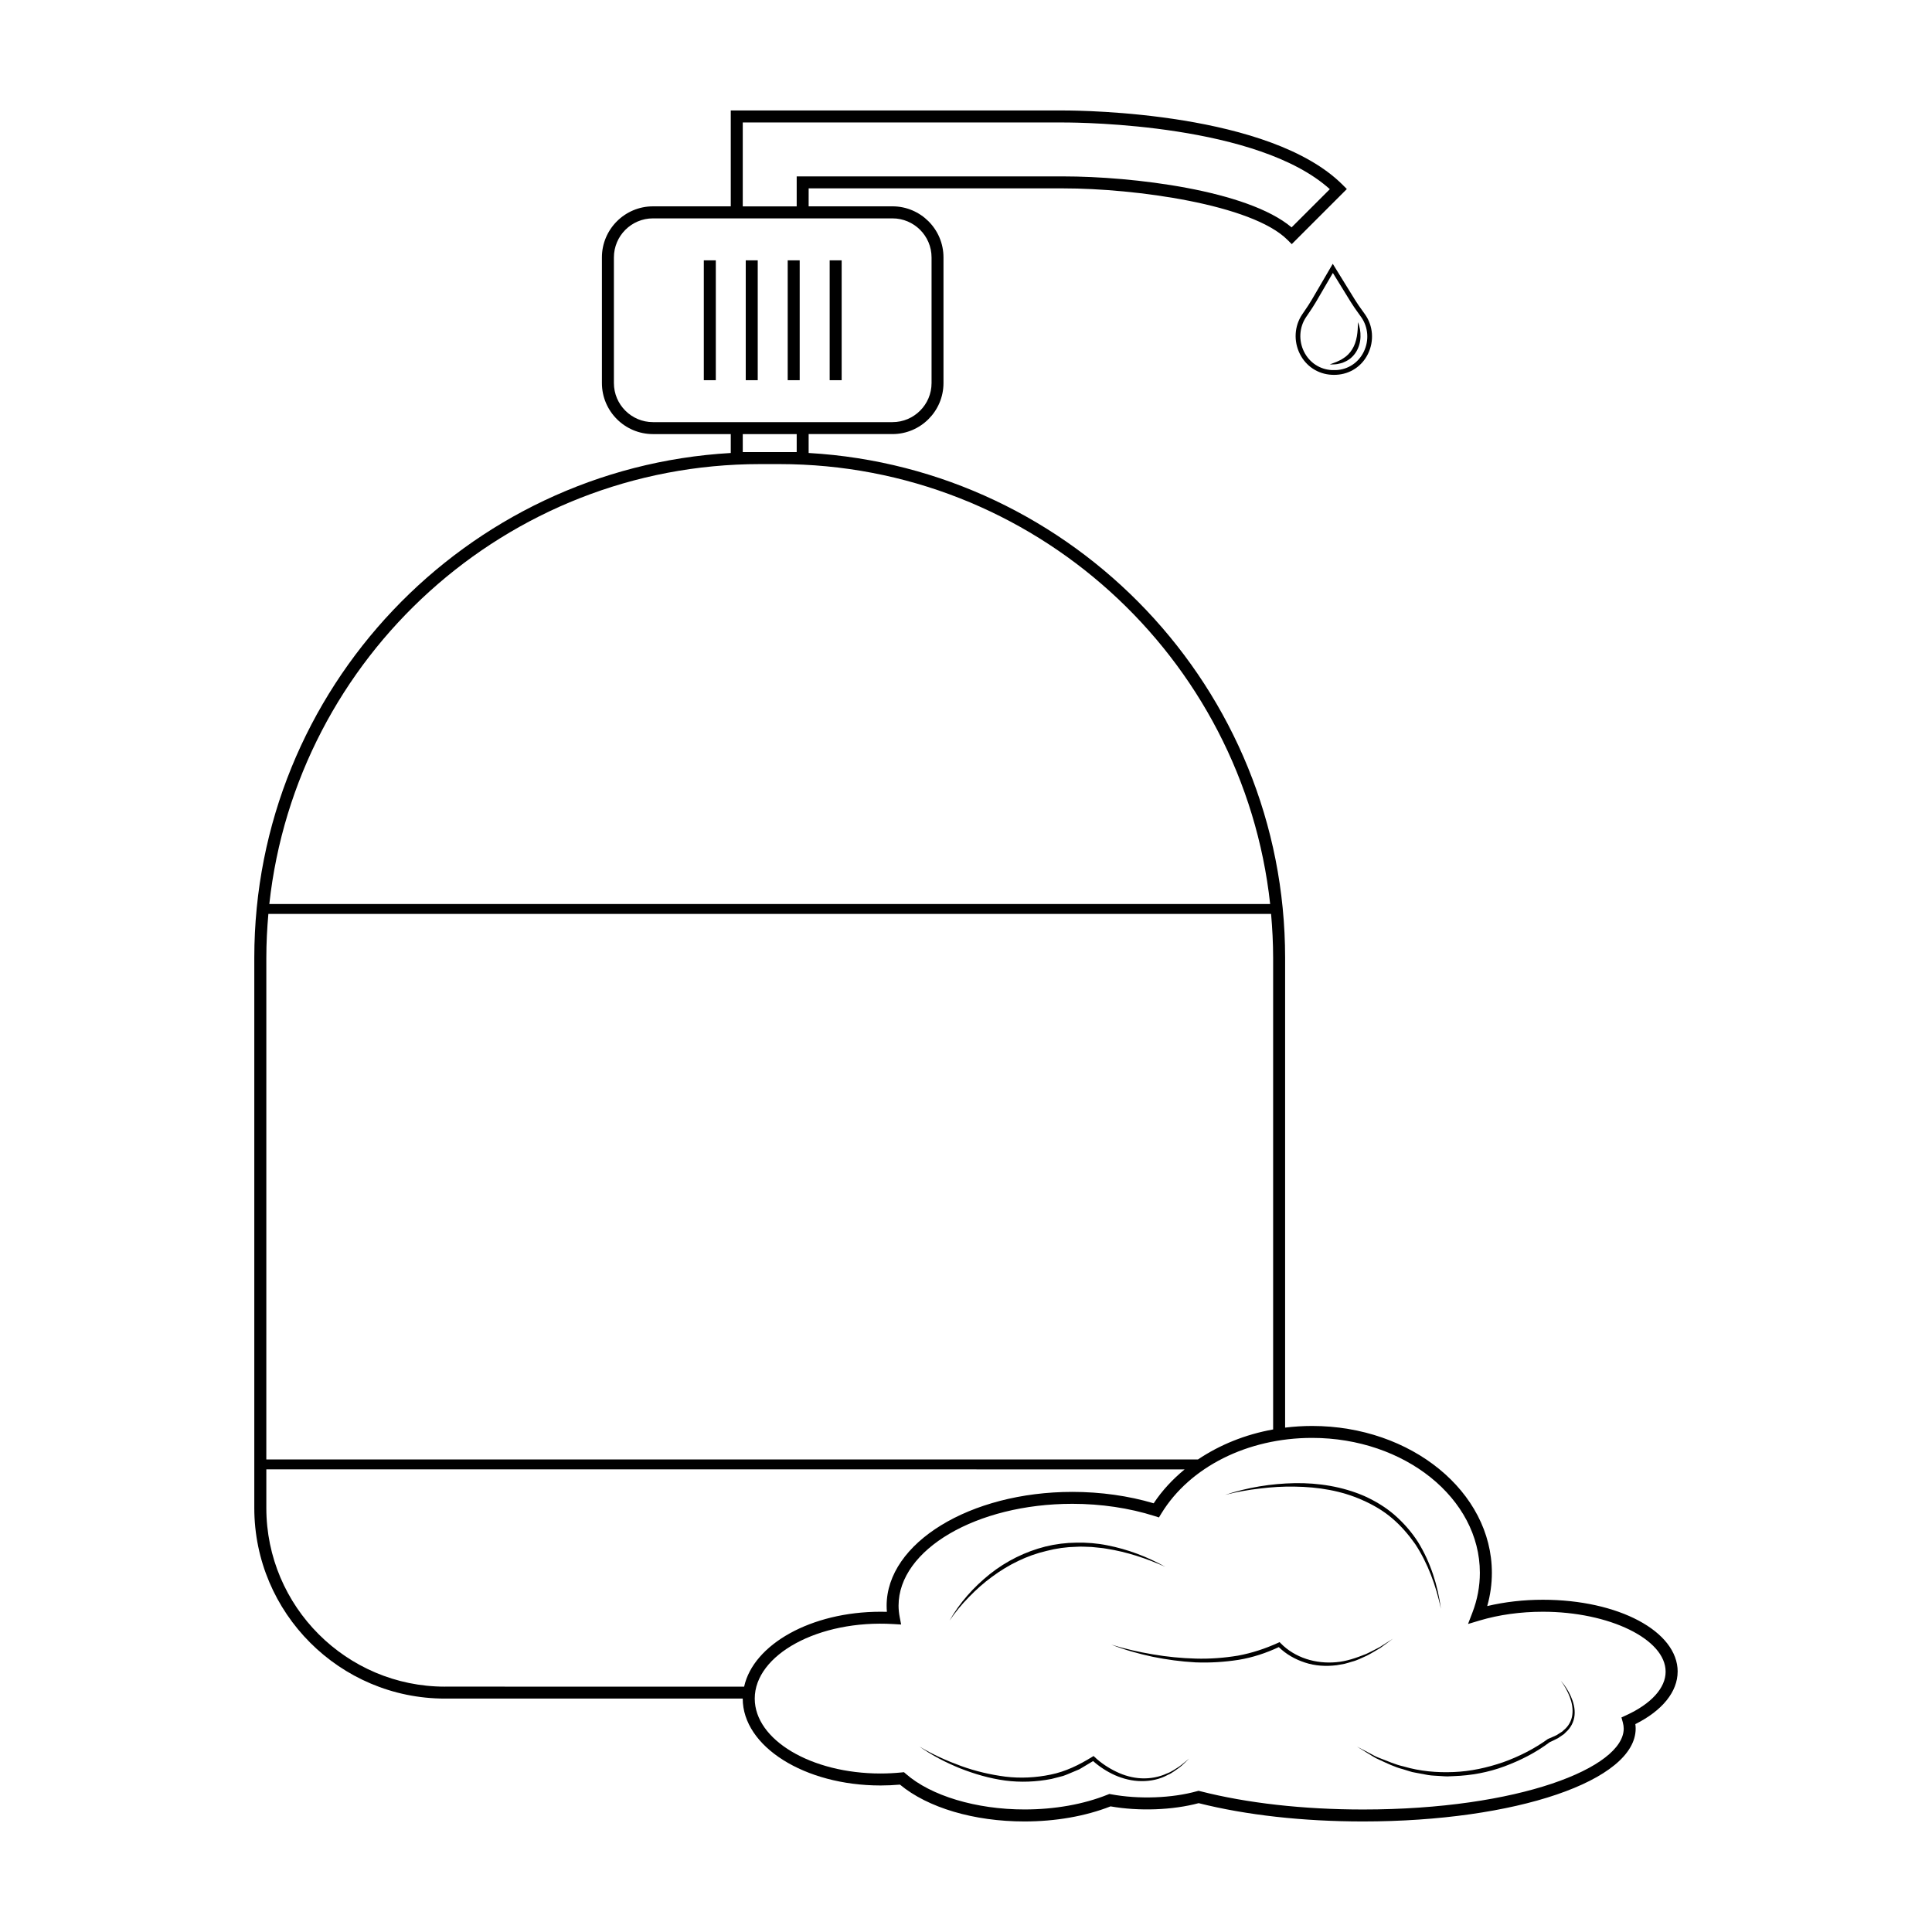 <?xml version="1.0" encoding="UTF-8"?>
<!-- Uploaded to: ICON Repo, www.iconrepo.com, Generator: ICON Repo Mixer Tools -->
<svg fill="#000000" width="800px" height="800px" version="1.1" viewBox="144 144 512 512" xmlns="http://www.w3.org/2000/svg">
 <g>
  <path d="m491.64 223.43c-0.598 1.031-1.285 2.039-1.949 3.012l-0.613 0.906c-2.062 3.066-2.293 7.074-0.598 10.449 1.637 3.273 4.793 5.34 8.43 5.527 0.207 0.012 0.414 0.016 0.621 0.016s0.414-0.004 0.625-0.016c3.641-0.188 6.777-2.262 8.383-5.562 1.652-3.402 1.359-7.391-0.77-10.418l-0.734-1.027c-0.672-0.938-1.367-1.898-1.969-2.891l-5.871-9.516zm10.355 0.648c0.629 1.027 1.34 2.012 2.019 2.961l0.73 1.02c1.867 2.656 2.125 6.168 0.672 9.152-1.406 2.887-4.141 4.707-7.324 4.867-0.367 0.016-0.746 0.016-1.117 0-3.184-0.16-5.941-1.969-7.379-4.84-1.492-2.973-1.289-6.492 0.523-9.195l0.609-0.898c0.676-0.996 1.375-2.019 1.996-3.09l4.5-7.723z"/>
  <path d="m500.3 239.91c1.281-0.508 2.383-1.5 3.113-2.695 0.727-1.199 1.094-2.578 1.133-3.93 0.039-1.352-0.16-2.691-0.691-3.906 0.02 1.316-0.066 2.586-0.277 3.805-0.227 1.215-0.598 2.379-1.23 3.379-0.605 1.008-1.457 1.867-2.508 2.484-0.488 0.371-1.09 0.562-1.648 0.855-0.578 0.25-1.199 0.418-1.809 0.684 0.648 0 1.32 0 1.98-0.098 0.645-0.16 1.336-0.242 1.938-0.578z"/>
  <path d="m330.52 212.99h3.176v31.766h-3.176z"/>
  <path d="m341.63 212.99h3.176v31.766h-3.176z"/>
  <path d="m352.75 212.99h3.176v31.766h-3.176z"/>
  <path d="m363.87 212.99h3.18v31.766h-3.18z"/>
  <path d="m588.6 587.01c0-10.691-15.699-19.059-35.734-19.059-5.078 0-10.113 0.574-14.738 1.676 0.82-2.875 1.234-5.84 1.234-8.82 0-21.461-21.371-38.914-47.645-38.914-2.418 0-4.805 0.156-7.148 0.441v-124.5c0-71.293-55.957-129.75-126.27-133.79v-5.008h22.207c7.457 0 13.527-6.066 13.527-13.527v-33.301c0-7.457-6.066-13.527-13.527-13.527h-22.207l0.004-4.758h67.5c19 0 50 4.238 59.398 13.652l1.125 1.125 14.602-14.602-1.117-1.121c-19.145-19.152-68.445-19.699-74.004-19.699h-88.145v25.406h-20.621c-7.457 0-13.527 6.07-13.527 13.527v33.301c0 7.457 6.066 13.527 13.527 13.527h20.621v5.008c-70.305 4.035-126.27 62.488-126.27 133.78v145.8c0 27.855 22.66 50.516 50.516 50.516h78.922c0 12.699 16.383 23.027 36.527 23.027 1.703 0 3.438-0.082 5.144-0.227 7.359 6.125 19.617 9.762 32.973 9.762 8.258 0 16.137-1.379 22.832-3.996 7.582 1.328 16.438 0.996 23.355-0.852 12.594 3.168 27.641 4.848 43.543 4.848 40.527 0 72.266-10.812 72.266-24.621 0-0.387-0.031-0.781-0.086-1.176 7.144-3.566 11.207-8.586 11.207-13.906zm-247.76-410.55h84.969c5.309 0 51.57 0.508 70.609 17.672l-10.133 10.125c-11.695-9.883-42.199-13.508-60.477-13.508l-70.676 0.004v7.941h-14.293zm-23.797 79.41c-5.707 0-10.352-4.644-10.352-10.348v-33.301c0-5.707 4.644-10.348 10.352-10.348h63.477c5.707 0 10.352 4.641 10.352 10.348v33.301c0 5.703-4.644 10.348-10.352 10.348zm38.09 3.176v4.766h-14.293v-4.766zm-9.703 7.945h5.113c67.328 0 122.93 51.117 130.06 116.58h-265.23c7.141-65.465 62.734-116.58 130.06-116.58zm-130.85 130.85c0-3.926 0.203-7.805 0.539-11.645h265.73c0.336 3.84 0.543 7.719 0.543 11.645v124.98c-7.391 1.324-14.172 4.086-19.926 7.957l-246.89-0.004zm47.34 193.14c-26.105 0-47.34-21.242-47.34-47.344v-10.238l243.36 0.004c-3.184 2.625-5.984 5.617-8.203 8.988-6.664-1.984-14.09-3.023-21.543-3.023-27.148 0-49.23 13.539-49.23 30.172 0 0.523 0.023 1.062 0.074 1.613-0.559-0.02-1.113-0.023-1.664-0.023-18.43 0-33.711 8.652-36.172 19.852l-79.281-0.004zm313.01 7.598-1.23 0.559 0.359 1.305c0.16 0.594 0.242 1.137 0.242 1.652 0 10.352-27.762 21.441-69.086 21.441-15.816 0-30.742-1.676-43.16-4.852l-0.414-0.105-0.406 0.105c-6.656 1.859-15.41 2.188-22.789 0.82l-0.449-0.086-0.434 0.172c-6.41 2.578-14.047 3.934-22.078 3.934-12.742 0-24.777-3.606-31.398-9.418l-0.523-0.457-0.684 0.07c-1.832 0.18-3.684 0.277-5.512 0.277-18.391 0-33.352-8.906-33.352-19.852 0-11.613 16.887-20.953 36.758-19.75l2.035 0.121-0.383-2c-0.191-1.023-0.297-2.023-0.297-2.988 0-14.887 20.668-27 46.062-27 7.57 0 15.098 1.117 21.758 3.234l1.184 0.379 0.648-1.066c7.551-12.344 22.848-20.016 39.934-20.016 24.52 0 44.465 16.035 44.465 35.742 0 3.594-0.664 7.144-1.977 10.551l-1.16 3.019 3.098-0.926c5.082-1.516 10.863-2.316 16.711-2.316 17.648 0 32.555 7.269 32.555 15.879 0.016 4.305-3.809 8.523-10.477 11.57z"/>
  <path d="m406.88 561.88c4.328-3.211 9.23-5.648 14.449-6.867 2.594-0.676 5.269-1.047 7.949-1.102 1.344-0.098 2.68 0.023 4.031 0.055 1.328 0.176 2.68 0.211 4.004 0.473 5.332 0.836 10.52 2.562 15.492 4.777-4.758-2.656-9.93-4.637-15.336-5.684-2.695-0.551-5.461-0.77-8.223-0.711-2.754 0.023-5.516 0.371-8.203 1.031-5.359 1.355-10.418 3.871-14.723 7.301-4.293 3.441-8.016 7.594-10.695 12.348 1.535-2.246 3.266-4.352 5.168-6.277 1.883-1.941 3.914-3.758 6.086-5.344z"/>
  <path d="m487.13 537.97c6.168 0.086 12.379 1.066 17.977 3.598 2.797 1.234 5.473 2.785 7.801 4.777 2.344 1.98 4.348 4.316 6.125 6.828 3.394 5.144 5.523 11.074 6.828 17.156-0.828-6.176-2.742-12.277-6.062-17.664-1.703-2.66-3.809-5.062-6.191-7.148-2.387-2.09-5.144-3.734-8.02-5.043-5.824-2.516-12.195-3.527-18.465-3.422-6.273 0.121-12.516 1.129-18.438 3.098 3.023-0.766 6.086-1.32 9.168-1.668 3.078-0.383 6.184-0.574 9.277-0.512z"/>
  <path d="m453.3 613.96c-2.121 0.996-4.481 1.414-6.781 1.316-2.312-0.098-4.586-0.734-6.672-1.742-2.074-0.996-4.074-2.309-5.723-3.875l-0.312-0.297-0.379 0.23c-3.406 2.109-7.031 3.898-10.977 4.691-3.91 0.816-7.969 1.031-11.977 0.551-3.996-0.516-7.949-1.441-11.766-2.82-3.809-1.387-7.535-3.055-11.035-5.148 3.34 2.348 7.004 4.242 10.801 5.777 3.809 1.5 7.785 2.656 11.875 3.215 4.098 0.539 8.281 0.367 12.344-0.43l3.019-0.781c0.984-0.324 1.926-0.781 2.887-1.164l1.438-0.605 1.34-0.797 2.301-1.379c1.742 1.543 3.664 2.777 5.75 3.727 2.215 0.977 4.637 1.578 7.062 1.586 2.418 0.031 4.875-0.492 6.988-1.656 1.125-0.457 2.039-1.25 3.039-1.914 0.945-0.719 1.758-1.605 2.629-2.41-0.938 0.734-1.809 1.543-2.781 2.211-1.008 0.602-1.957 1.328-3.07 1.715z"/>
  <path d="m557.62 589.39c0.988 1.328 1.793 2.793 2.387 4.312 0.574 1.527 0.891 3.168 0.672 4.742-0.195 1.578-1.008 3.031-2.242 4.031l-0.434 0.402c-0.16 0.117-0.332 0.215-0.508 0.324l-1.008 0.641c-0.719 0.359-1.477 0.648-2.207 0.977l-0.074 0.031-0.055 0.039c-3.594 2.586-7.648 4.637-11.84 6.133-4.219 1.449-8.621 2.41-13.074 2.586-4.445 0.191-8.949-0.211-13.246-1.477-2.203-0.484-4.238-1.422-6.344-2.215-1.074-0.352-2.019-0.977-3.027-1.48l-3.004-1.57 2.883 1.785c0.977 0.562 1.906 1.25 2.957 1.668 2.062 0.945 4.106 1.969 6.324 2.535l1.633 0.508c0.535 0.188 1.094 0.324 1.652 0.406l3.371 0.629c1.129 0.195 2.273 0.18 3.414 0.277 0.562 0.031 1.145 0.098 1.715 0.09l1.715-0.074c4.559-0.156 9.129-0.988 13.41-2.586 4.262-1.586 8.328-3.648 11.992-6.41 0.746-0.359 1.508-0.684 2.223-1.078l1.066-0.73c0.176-0.121 0.359-0.238 0.527-0.363l0.465-0.465c1.301-1.133 2.172-2.812 2.312-4.527 0.16-1.734-0.293-3.422-0.961-4.941-0.68-1.543-1.598-2.953-2.695-4.199z"/>
  <path d="m509.81 580.72 3.352-2.449-3.496 2.215c-1.223 0.625-2.43 1.289-3.68 1.855-2.539 1.008-5.144 1.934-7.859 2.156-2.695 0.25-5.422-0.031-7.969-0.867-2.535-0.832-4.949-2.273-6.75-4.141l-0.293-0.309-0.383 0.172c-3.402 1.551-6.969 2.727-10.656 3.41-3.699 0.609-7.461 0.891-11.23 0.781-3.769-0.102-7.535-0.469-11.262-1.109-3.734-0.625-7.438-1.461-11.062-2.586 3.535 1.391 7.227 2.414 10.949 3.215 3.734 0.762 7.523 1.273 11.348 1.48 3.824 0.152 7.664-0.086 11.457-0.676 3.672-0.605 7.238-1.785 10.617-3.367 1.996 1.93 4.375 3.266 6.949 4.098 2.707 0.898 5.602 1.047 8.387 0.699l2.074-0.363c0.684-0.156 1.352-0.395 2.016-0.586 1.367-0.328 2.602-1.027 3.883-1.566 1.227-0.625 2.41-1.359 3.609-2.062z"/>
 </g>
</svg>